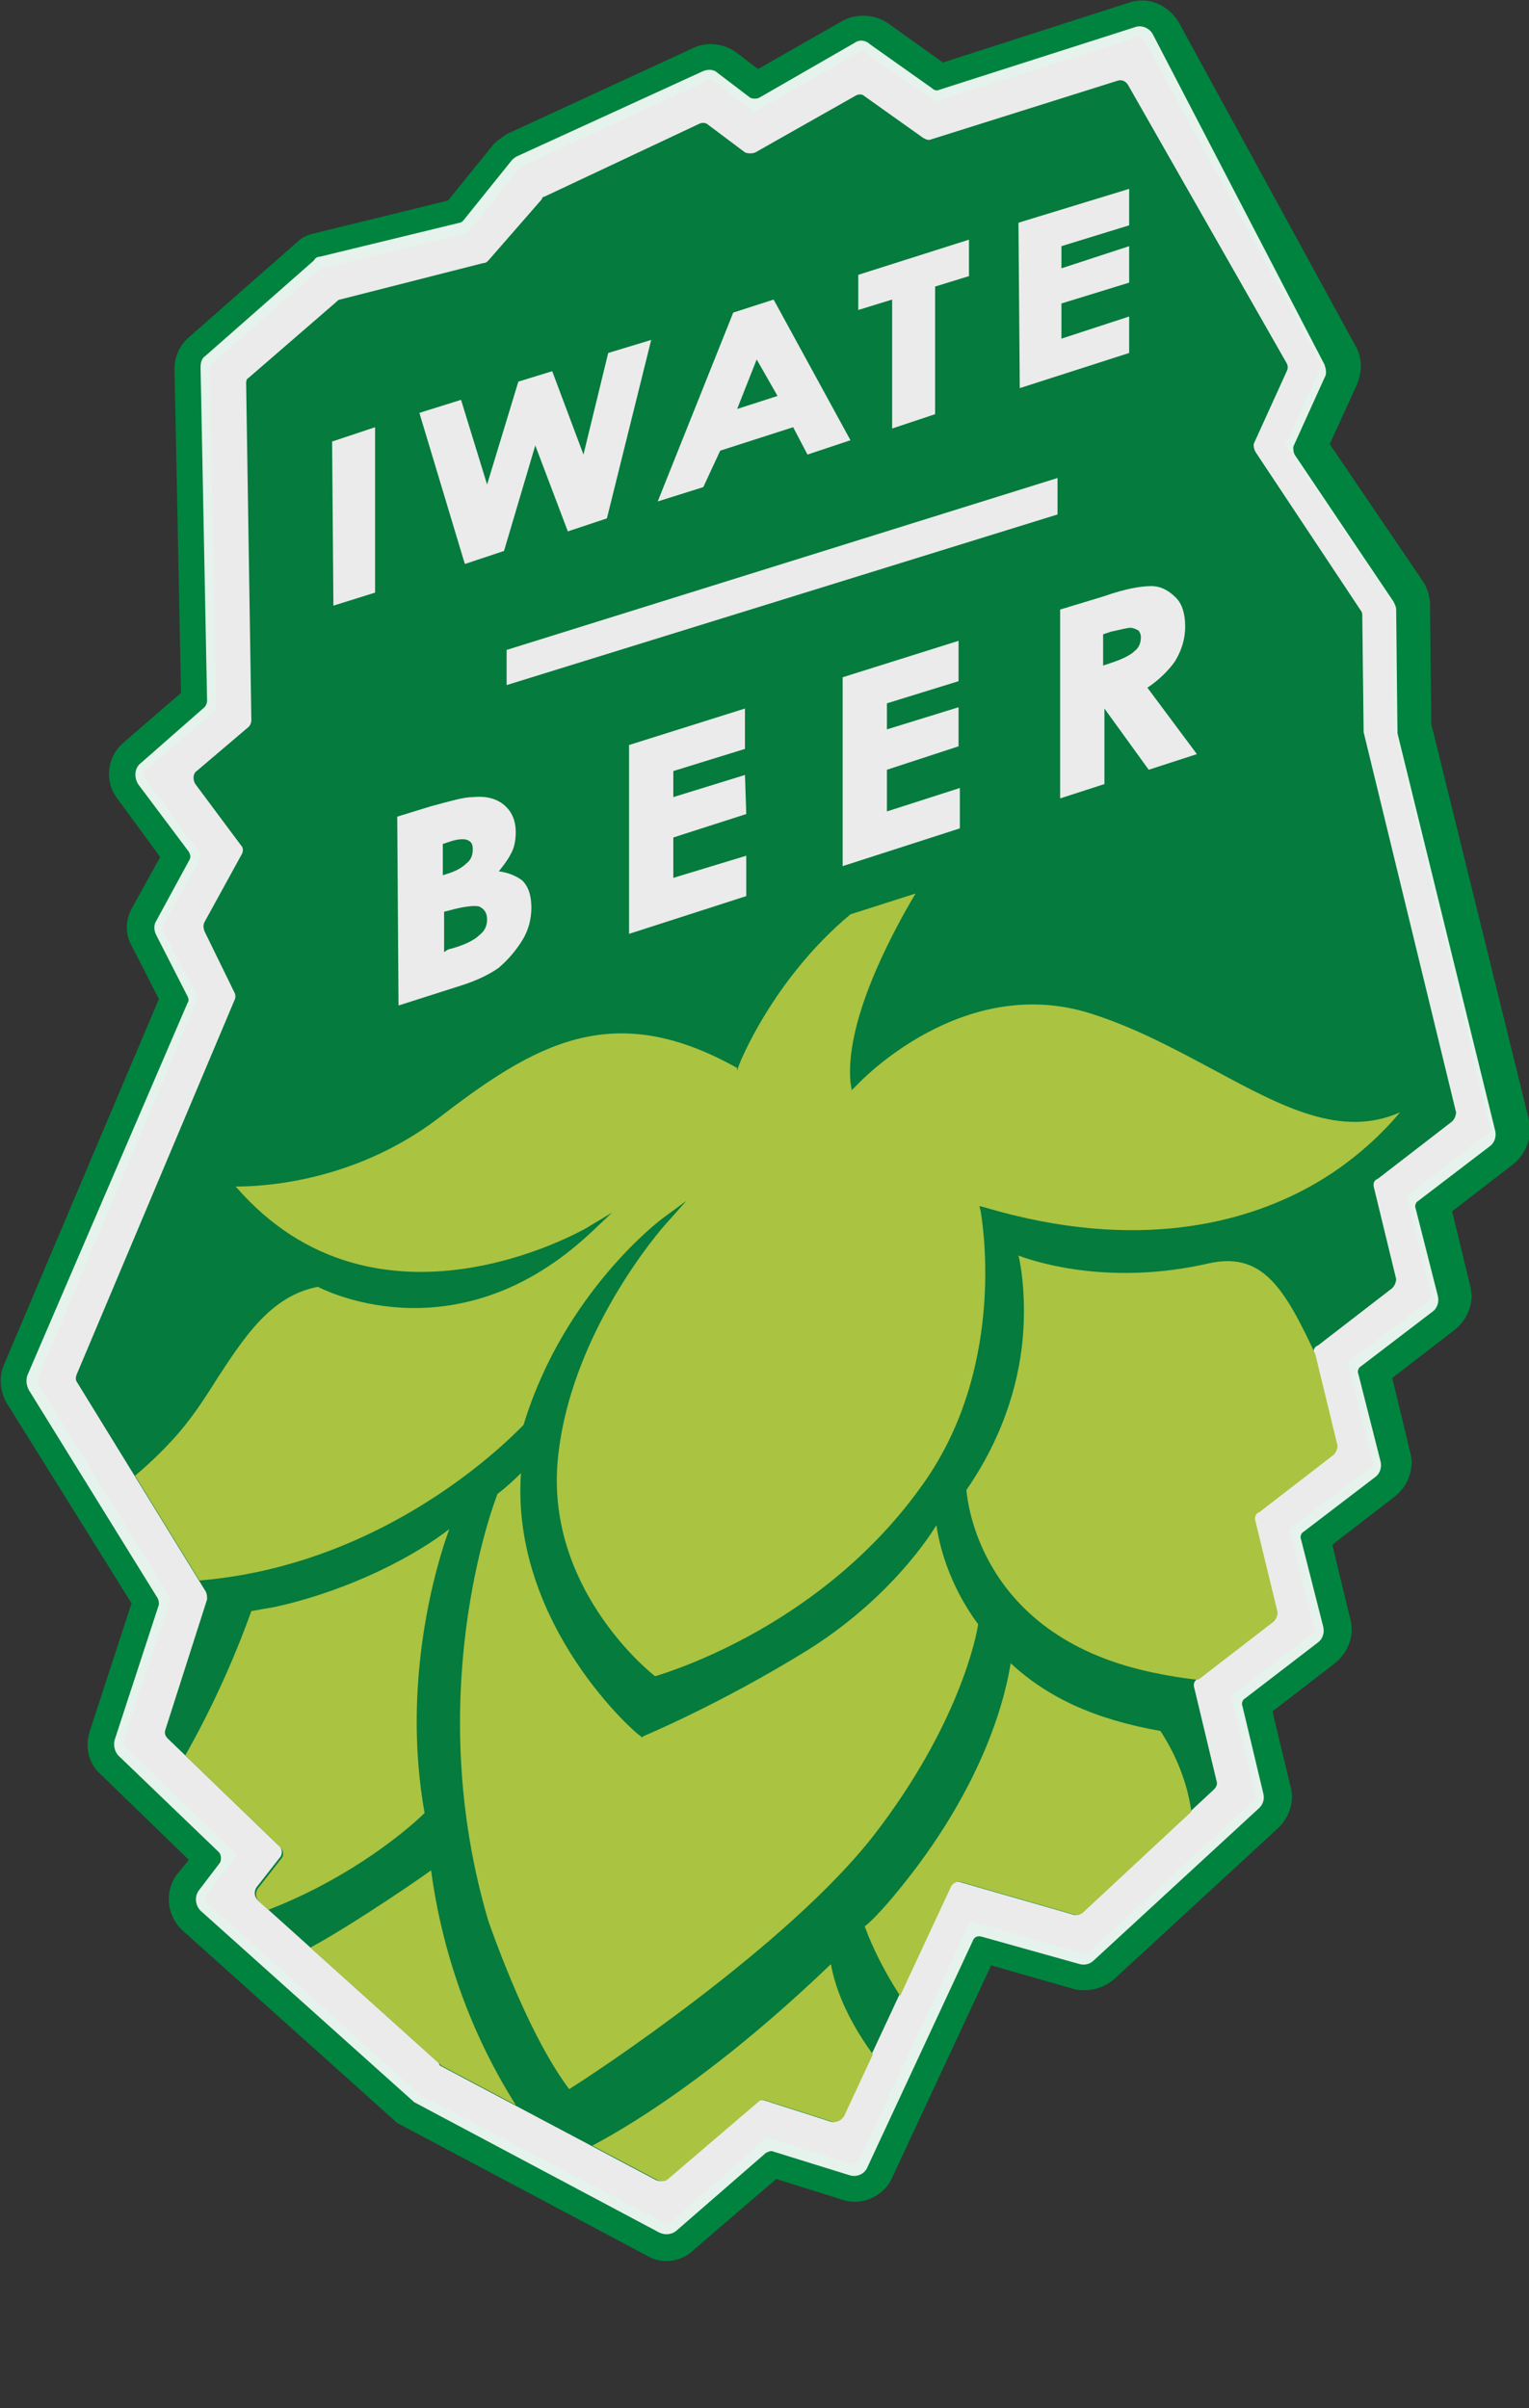 <?xml version="1.0" encoding="utf-8"?>
<!-- Generator: Adobe Illustrator 26.4.1, SVG Export Plug-In . SVG Version: 6.00 Build 0)  -->
<svg version="1.1" id="レイヤー_1" xmlns="http://www.w3.org/2000/svg" xmlns:xlink="http://www.w3.org/1999/xlink" x="0px"
	 y="0px" width="117.4px" height="184.9px" viewBox="0 0 117.4 184.9" style="enable-background:new 0 0 117.4 184.9;"
	 xml:space="preserve">
<rect x="0" y="0" width="117.4" height="184.9" fill="#333333" stroke="none"/>
<style type="text/css">
	.st0{fill:#00833E;}
	.st1{opacity:0.9;}
	.st2{fill:#B7D342;}
	.st3{fill:#FFFFFF;}
	.st4{clip-path:url(#SVGID_00000145749278448694736510000015136653596412443526_);fill:#B7D342;}
</style>
<g>
	<path class="st0" d="M51.2,173.6c-0.5,0-1-0.1-1.5-0.4L30.5,163L14,148.2c-1.2-1.1-1.4-3-0.4-4.3l0.9-1.1l-6.8-6.6
		c-0.9-0.8-1.2-2.1-0.8-3.3l3.2-9.8l-9.6-15.4c-0.5-0.9-0.6-2-0.2-2.9l11.9-28.1l-2.1-4.1c-0.5-0.9-0.5-2,0.1-3l2.1-3.8l-3.3-4.5
		c-1-1.3-0.8-3.2,0.5-4.3l4.4-3.8l-0.5-24.9c0-0.9,0.4-1.8,1.1-2.4l8.3-7.3c0.4-0.4,0.9-0.6,1.4-0.7l10.2-2.5l3.4-4.2
		c0.3-0.4,0.7-0.6,1.1-0.9l14.3-6.6c1-0.5,2.3-0.4,3.3,0.3l1.7,1.3l6.5-3.7c1.1-0.6,2.5-0.5,3.5,0.2l4.2,3l14.3-4.6
		c1.5-0.5,3,0.2,3.8,1.5l13.6,24.9c0.5,0.9,0.5,1.9,0.1,2.9l-2.1,4.6l7.2,10.6c0.3,0.5,0.5,1.1,0.5,1.7l0.1,9.2l7.5,30.4
		c0.3,1.2-0.2,2.5-1.1,3.3l-4.8,3.7l1.4,5.8c0.3,1.2-0.2,2.5-1.2,3.3l-4.8,3.7l1.4,5.8c0.3,1.2-0.2,2.5-1.2,3.3l-4.8,3.7l1.4,5.8
		c0.3,1.2-0.2,2.5-1.2,3.3l-4.8,3.7l1.4,5.8c0.3,1.1-0.1,2.3-0.9,3.1l-12.7,11.7c-0.6,0.5-1.4,0.8-2.2,0.8l0,0c-0.3,0-0.6,0-0.9-0.1
		l-6.3-1.8l-7.6,16.3c-0.6,1.4-2.3,2.2-3.8,1.7l-5.1-1.6l-6.4,5.5C52.7,173.3,51.9,173.6,51.2,173.6z M32.2,160.8l18.8,9.9
		c0.2,0.1,0.3,0.1,0.4,0l7.5-6.6l6.6,2.1c0.2,0,0.4-0.1,0.4-0.2l8.6-18.5l8.7,2.5c0.2,0,0.3,0,0.4-0.1l12.7-11.7
		c0.1-0.1,0.1-0.2,0.1-0.4l-1.9-7.6l6.3-4.8c0.1-0.1,0.2-0.2,0.1-0.4l-1.9-7.6l6.3-4.8c0.1-0.1,0.2-0.2,0.1-0.4l-1.9-7.6l6.3-4.8
		c0.1-0.1,0.2-0.2,0.1-0.4l-1.9-7.6l6.3-4.8c0.1-0.1,0.2-0.2,0.1-0.4L107,55.7l-0.1-9.4c0-0.1,0-0.1-0.1-0.2l-8.1-11.9l2.7-6
		c0-0.1,0-0.2,0-0.3L87.8,3c-0.1-0.1-0.2-0.2-0.3-0.2l-15.7,5L66.4,4c-0.2-0.1-0.3-0.1-0.4,0l-8.1,4.6l-3.2-2.4
		c-0.2-0.1-0.3-0.1-0.4,0L40,12.8c-0.1,0-0.1,0.1-0.1,0.1l-4,5l-11.2,2.7c-0.1,0-0.1,0-0.2,0.1l-8.3,7.3c-0.1,0.1-0.1,0.2-0.1,0.3
		l0.5,26.2l-5.5,4.7c-0.1,0.1-0.2,0.3,0,0.5l4.4,6l-3,5.4c-0.1,0.1-0.1,0.2,0,0.3l2.7,5.2L2.9,105.9c0,0.1,0,0.2,0,0.3l10.2,16.5
		l-3.6,11c0,0.1,0,0.3,0.1,0.4l8.6,8.3l-2.4,3.1c-0.1,0.1-0.1,0.4,0,0.5L32.2,160.8z"/>
	<g class="st1">
		<path class="st2" d="M26.1,142.7C26.1,142.7,26.1,142.7,26.1,142.7C26.1,142.7,26.1,142.7,26.1,142.7
			C26.1,142.7,26.2,142.7,26.1,142.7C26.1,142.7,26.1,142.7,26.1,142.7"/>
		<path class="st3" d="M115.9,86.2l-7.5-30.5l-0.1-9.4c0-0.3-0.1-0.7-0.3-1L100.3,34l2.4-5.3c0.2-0.5,0.2-1.1-0.1-1.6L89.1,2.3
			c-0.4-0.7-1.3-1.1-2.1-0.8L72,6.3l-4.8-3.4c-0.6-0.4-1.3-0.5-1.9-0.1L58,6.9l-2.5-1.9c-0.5-0.4-1.2-0.5-1.8-0.2l-14.2,6.6
			c-0.2,0.1-0.5,0.3-0.6,0.5l-3.7,4.6l-10.7,2.6c-0.3,0.1-0.6,0.2-0.8,0.4l-8.3,7.3c-0.4,0.3-0.6,0.8-0.6,1.4l0.5,25.6l-4.9,4.3
			c-0.7,0.6-0.8,1.7-0.3,2.4l3.9,5.2l-2.5,4.6c-0.3,0.5-0.3,1.1,0,1.6l2.4,4.7L1.6,105.3c-0.2,0.5-0.2,1.1,0.1,1.6l9.9,16l-3.4,10.4
			c-0.2,0.6,0,1.4,0.5,1.8l7.7,7.4l-1.6,2.1c-0.6,0.7-0.5,1.8,0.2,2.4l16.5,14.7l18.9,10c0.3,0.1,0.5,0.2,0.8,0.2
			c0.4,0,0.8-0.1,1.2-0.4l7-6l5.8,1.8c0.9,0.3,1.8-0.1,2.1-0.9l8.1-17.4l7.5,2.1c0.6,0.2,1.2,0,1.7-0.4l12.7-11.7
			c0.5-0.4,0.7-1.1,0.5-1.7l-1.6-6.7l5.6-4.2c0.6-0.4,0.8-1.1,0.6-1.8l-1.7-6.7l5.5-4.2c0.6-0.4,0.8-1.1,0.6-1.8l-1.7-6.7l5.5-4.2
			c0.6-0.4,0.8-1.1,0.7-1.8l-1.7-6.7l5.5-4.2C115.8,87.6,116.1,86.9,115.9,86.2"/>
		<path class="st0" d="M51.2,172.8c-0.4,0-0.8-0.1-1.1-0.3l-18.9-10c0,0-0.1-0.1-0.1-0.1l-16.5-14.7c-0.9-0.8-1.1-2.3-0.3-3.2
			l1.3-1.7l-7.3-7.1c-0.7-0.6-0.9-1.6-0.6-2.5l3.3-10.1l-9.7-15.7c-0.4-0.7-0.5-1.5-0.2-2.2L13,76.6l-2.3-4.4
			c-0.4-0.7-0.3-1.5,0-2.2l2.3-4.2l-3.7-4.9c-0.7-1-0.6-2.4,0.4-3.2l4.7-4.1l-0.5-25.3c0-0.7,0.3-1.4,0.8-1.8l8.3-7.3
			c0.3-0.3,0.7-0.5,1.1-0.5L34.8,16l3.6-4.4c0.2-0.3,0.5-0.5,0.8-0.6l14.2-6.6c0.8-0.4,1.8-0.3,2.4,0.3L58,6.2l7-4
			c0.8-0.5,1.8-0.4,2.6,0.1l4.5,3.3l14.7-4.7C87.9,0.6,89,1.1,89.6,2l13.6,24.8c0.4,0.7,0.4,1.5,0.1,2.1l-2.2,5l7.4,11
			c0.3,0.4,0.4,0.8,0.4,1.3l0.1,9.3l7.5,30.5c0.2,0.9-0.1,1.9-0.9,2.5l-5.2,4l1.6,6.4c0.2,0.9-0.1,1.9-0.9,2.5l-5.2,4l1.6,6.3
			c0.2,0.9-0.1,1.9-0.9,2.5l-5.2,4l1.6,6.3c0.2,0.9-0.1,1.9-0.9,2.5l-5.2,4l1.5,6.3c0.2,0.8-0.1,1.7-0.7,2.3L85,151.3
			c-0.4,0.4-1,0.6-1.6,0.6l0,0c-0.2,0-0.5,0-0.7-0.1l-7-2l-7.9,16.9c-0.5,1.1-1.8,1.6-2.9,1.3l-5.5-1.7l-6.7,5.8
			C52.3,172.6,51.7,172.8,51.2,172.8z M31.8,161.4l18.8,10c0.4,0.2,0.9,0.2,1.3-0.1l6.9-6c0.2-0.1,0.4-0.2,0.6-0.1l5.8,1.8
			c0.6,0.2,1.2-0.1,1.4-0.6l8.1-17.4c0.1-0.3,0.4-0.4,0.7-0.3l7.5,2.1c0.4,0.1,0.8,0,1.1-0.3l12.7-11.7c0.3-0.3,0.4-0.7,0.3-1.1
			l-1.6-6.7c-0.1-0.2,0-0.5,0.2-0.6l5.6-4.3c0.4-0.3,0.5-0.8,0.4-1.2l-1.7-6.7c-0.1-0.2,0-0.5,0.2-0.6l5.5-4.2
			c0.4-0.3,0.5-0.8,0.4-1.2l-1.7-6.7c-0.1-0.2,0-0.5,0.2-0.6l5.5-4.2c0.4-0.3,0.5-0.8,0.4-1.2l-1.7-6.7c-0.1-0.2,0-0.5,0.2-0.6
			l5.5-4.2c0.4-0.3,0.5-0.8,0.4-1.2l-7.5-30.5c0,0,0-0.1,0-0.1l-0.1-9.4c0-0.2-0.1-0.4-0.2-0.6l-7.6-11.3c-0.1-0.2-0.1-0.4-0.1-0.6
			l2.4-5.3c0.2-0.3,0.1-0.7,0-1L88.5,2.6c-0.3-0.5-0.9-0.7-1.4-0.5l-15,4.8c-0.2,0.1-0.4,0-0.5-0.1l-4.8-3.4C66.5,3.1,66,3,65.6,3.3
			l-7.3,4.2c-0.2,0.1-0.5,0.1-0.7,0l-2.5-1.9c-0.3-0.3-0.8-0.3-1.2-0.1L39.7,12c-0.2,0.1-0.3,0.2-0.4,0.3l-3.7,4.6
			c-0.1,0.1-0.2,0.2-0.3,0.2l-10.7,2.6c-0.2,0-0.4,0.1-0.5,0.3l-8.3,7.3c-0.3,0.2-0.4,0.5-0.4,0.9l0.5,25.6c0,0.2-0.1,0.4-0.2,0.5
			l-4.9,4.3c-0.5,0.4-0.5,1.1-0.2,1.6l3.9,5.2c0.1,0.2,0.2,0.4,0,0.7l-2.5,4.6c-0.2,0.3-0.2,0.7,0,1.1l2.4,4.7
			c0.1,0.2,0.1,0.4,0,0.5L2.1,105.6c-0.1,0.3-0.1,0.7,0.1,1.1l9.9,16c0.1,0.2,0.1,0.3,0.1,0.5l-3.4,10.4c-0.1,0.4,0,0.9,0.3,1.2
			l7.7,7.4c0.2,0.2,0.2,0.6,0.1,0.8l-1.6,2.1c-0.4,0.5-0.3,1.2,0.1,1.6L31.8,161.4z"/>
		<path class="st0" d="M33.8,158.6l16.6,8.8c0.3,0.1,0.6,0.1,0.8-0.1l6.9-5.9c0.2-0.2,0.4-0.2,0.7-0.1l5,1.6
			c0.3,0.1,0.7-0.1,0.9-0.4l8.2-17.6c0.1-0.3,0.5-0.5,0.8-0.4l8.7,2.5c0.2,0.1,0.5,0,0.7-0.2l10.1-9.4c0.2-0.2,0.3-0.4,0.2-0.7
			l-1.7-7.1c-0.1-0.3,0-0.6,0.3-0.7l5.7-4.4c0.2-0.2,0.3-0.5,0.3-0.7l-1.7-7c-0.1-0.3,0-0.6,0.3-0.7l5.7-4.4
			c0.2-0.2,0.3-0.5,0.3-0.7l-1.7-7c-0.1-0.3,0-0.6,0.3-0.7l5.7-4.4c0.2-0.2,0.3-0.5,0.3-0.7l-1.7-7c-0.1-0.3,0-0.6,0.3-0.7l5.7-4.4
			c0.2-0.2,0.3-0.5,0.3-0.7l-7.1-29.2c0-0.1,0-0.1,0-0.2l-0.1-8.7c0-0.1,0-0.3-0.1-0.4l-8.1-12.2c-0.1-0.2-0.2-0.5-0.1-0.7l2.5-5.5
			c0.1-0.2,0.1-0.4,0-0.6L86.6,6.5c-0.2-0.3-0.5-0.4-0.8-0.3l-14.3,4.5c-0.2,0.1-0.4,0-0.6-0.1l-4.5-3.2c-0.2-0.2-0.5-0.2-0.8,0
			l-7.6,4.3c-0.2,0.1-0.6,0.1-0.8,0l-2.8-2.1c-0.2-0.2-0.5-0.2-0.7-0.1l-11.9,5.6c-0.1,0-0.2,0.1-0.2,0.2L37.5,20
			c-0.1,0.1-0.2,0.2-0.4,0.2L26.1,23c-0.1,0-0.2,0.1-0.3,0.2L19.1,29c-0.2,0.1-0.2,0.3-0.2,0.5l0.4,25.8c0,0.2-0.1,0.4-0.2,0.5
			l-4,3.4c-0.3,0.2-0.3,0.7-0.1,1l3.5,4.7c0.2,0.2,0.2,0.5,0,0.8l-2.8,5.1c-0.1,0.2-0.1,0.4,0,0.7l2.3,4.7c0.1,0.2,0.1,0.4,0,0.6
			L5.9,105.5c-0.1,0.2-0.1,0.5,0,0.6l9.9,16.1c0.1,0.2,0.1,0.4,0.1,0.6l-3.2,10c-0.1,0.3,0,0.5,0.2,0.7l8.5,8.2
			c0.3,0.2,0.3,0.7,0.1,0.9l-1.8,2.3c-0.2,0.3-0.2,0.7,0.1,1l13.9,12.5C33.7,158.5,33.8,158.6,33.8,158.6"/>
		<g>
			<defs>
				<path id="SVGID_1_" d="M85.8,6.2l-14.3,4.5c-0.2,0.1-0.5,0-0.6-0.1l-4.5-3.2c-0.2-0.2-0.5-0.2-0.8,0l-7.6,4.3
					c-0.2,0.1-0.6,0.1-0.8,0l-2.8-2.1c-0.2-0.2-0.5-0.2-0.7-0.1l-11.9,5.5c-0.1,0-0.2,0.1-0.3,0.2L37.5,20c-0.1,0.1-0.2,0.2-0.4,0.2
					L26.1,23c-0.1,0-0.2,0.1-0.3,0.2L19.1,29c-0.2,0.1-0.2,0.3-0.2,0.5l0.4,25.8c0,0.2-0.1,0.4-0.2,0.5l-4,3.4
					c-0.3,0.2-0.3,0.7-0.1,1l3.5,4.7c0.2,0.2,0.2,0.5,0,0.8l-2.8,5.1c-0.1,0.2-0.1,0.4,0,0.7l2.3,4.7c0.1,0.2,0.1,0.4,0,0.6
					L5.9,105.5c-0.1,0.2-0.1,0.5,0.1,0.7l9.9,16.1c0.1,0.2,0.1,0.4,0.1,0.6l-3.2,10c-0.1,0.3,0,0.5,0.2,0.7l8.5,8.2
					c0.3,0.3,0.3,0.7,0.1,0.9l-1.8,2.3c-0.2,0.3-0.2,0.7,0.1,1l13.9,12.5c0,0,0.1,0.1,0.1,0.1l16.6,8.8c0.3,0.1,0.6,0.1,0.8-0.1
					l6.9-5.9c0.2-0.2,0.4-0.2,0.7-0.1l5,1.6c0.3,0.1,0.7-0.1,0.9-0.4l8.2-17.6c0.1-0.3,0.5-0.5,0.8-0.4l8.7,2.5
					c0.2,0.1,0.5,0,0.7-0.2l10.1-9.4c0.2-0.2,0.3-0.4,0.2-0.7l-1.7-7.1c-0.1-0.3,0-0.6,0.3-0.7l5.7-4.4c0.2-0.2,0.3-0.5,0.3-0.7
					l-1.7-7c-0.1-0.3,0-0.6,0.3-0.7l5.7-4.4c0.2-0.2,0.3-0.5,0.3-0.7l-1.7-7c-0.1-0.3,0-0.6,0.3-0.7l5.7-4.4
					c0.2-0.2,0.3-0.5,0.3-0.7l-1.7-7c-0.1-0.3,0-0.6,0.3-0.7l5.7-4.4c0.2-0.2,0.3-0.5,0.3-0.7l-7.1-29.2c0,0,0-0.1,0-0.2l-0.1-8.7
					c0-0.1,0-0.3-0.1-0.4l-8.1-12.2c-0.1-0.2-0.2-0.5-0.1-0.7l2.5-5.5c0.1-0.2,0.1-0.4,0-0.6L86.6,6.5c-0.1-0.2-0.4-0.4-0.6-0.4
					C86,6.1,85.9,6.1,85.8,6.2"/>
			</defs>
			<clipPath id="SVGID_00000081632067557475509950000016861744629642080694_">
				<use xlink:href="#SVGID_1_"  style="overflow:visible;"/>
			</clipPath>
			<path style="clip-path:url(#SVGID_00000081632067557475509950000016861744629642080694_);fill:#B7D342;" d="M40.2,109.4
				c3.1-10.2,10.6-15.8,10.6-15.8l1.9-1.4l-1.6,1.8c-0.1,0.1-7.5,8.4-8.3,18.4c-0.7,9.4,6.6,15.6,7.5,16.3c1.3-0.4,13-4,20.6-14.8
				c6.6-9.3,4.4-20.8,4.4-20.9l-0.1-0.4l0.4,0.1c11.8,3.5,20,1.1,24.8-1.5c3.7-2,6.1-4.6,7.1-5.8c-4.5,2-9-0.4-14.2-3.2
				c-3-1.6-6.1-3.3-9.6-4.4c-9.9-3.1-17.8,5.4-17.9,5.5l-0.4,0.4l-0.1-0.6c-0.4-4.5,2.8-10.8,5-14.5l-5,1.6c-6,5-8.6,11.6-8.6,11.7
				l-0.1,0.3L56.6,82c-9.6-5.4-15.6-1.8-23,3.9c-6.5,4.9-13.5,5.2-15.5,5.2c10.8,12.5,26.7,3.3,26.9,3.2l2-1.2l-1.7,1.6
				c-10,9.3-19.9,4.6-20.9,4.1c-3.6,0.7-5.6,3.8-7.7,7c-1,1.6-2.1,3.3-3.5,4.8c-4.6,5-10.7,8-12.6,8.9
				C23.4,127.1,39.3,110.3,40.2,109.4"/>
			<path style="clip-path:url(#SVGID_00000081632067557475509950000016861744629642080694_);fill:#B7D342;" d="M89.8,147.4
				c4.2-7.3-0.2-13.7-0.7-14.5c-5.1-0.9-8.7-2.6-11.5-5.2c-0.3,1.9-1.7,9.2-9,17.9c-1,1.2-1.8,2-2.2,2.3c0.4,1.2,3.4,8.9,11.7,14.5
				c7.8,5.3,13.2,8.6,14.4,9.4l2.9-10.8c-0.9-0.5-5.3-3.2-6.6-7.3C88.3,151.5,88.6,149.4,89.8,147.4"/>
			<path style="clip-path:url(#SVGID_00000081632067557475509950000016861744629642080694_);fill:#B7D342;" d="M63.8,150.8
				c-12.4,11.9-20.7,15.1-20.8,15.1l-0.2,0.1l-0.1-0.1c-6.4-7.8-8.8-16.3-9.6-22.3c-1.5,1.1-7.9,5.4-10.4,6.5
				c-1.6,5.9,0.1,9.6,1.8,13.1c0.6,1.3,1.3,2.7,1.7,4.2c1.5,4.9,2.6,15.7,2.7,17.6c1.7-0.5,11-3.1,21.8-5.2
				c7.1-1.4,23.6-5.6,23.6-14.7C73.3,164.3,65.1,158,63.8,150.8"/>
			<path style="clip-path:url(#SVGID_00000081632067557475509950000016861744629642080694_);fill:#B7D342;" d="M34.5,117.4
				c-3.5,2.7-8.8,5-13.5,6c-0.6,0.1-1.2,0.2-1.7,0.3c-0.6,1.6-5.8,16.7-16.5,24.9c16.8,2.7,28.7-8.3,29.8-9.4
				C30.8,129.1,33.5,120.1,34.5,117.4"/>
			<path style="clip-path:url(#SVGID_00000081632067557475509950000016861744629642080694_);fill:#B7D342;" d="M40,113.1
				c-0.4,0.4-0.9,0.9-1.8,1.6c-0.4,1-5.8,15.6-0.7,32.8c3.2,9,5.7,12.2,6.2,12.9c1.8-1.1,16.8-11,23.4-19.5c6.5-8.4,7.9-15.3,8-16.2
				c-2.3-3.1-3-6.2-3.2-7.6c-1.1,1.8-4.3,6.1-9.9,9.6c-6.8,4.2-12.6,6.6-12.6,6.6l-0.1,0.1l-0.1-0.1C49,133.3,39.2,124.8,40,113.1"
				/>
			<path style="clip-path:url(#SVGID_00000081632067557475509950000016861744629642080694_);fill:#B7D342;" d="M92.8,97
				c-7.4,1.7-13,0-14.6-0.6c0.2,0.8,0.5,2.7,0.4,5.2c-0.1,3.1-1,7.9-4.4,12.8c0.1,1,1.1,11,13.8,13.9c12.2,2.8,24.3-1.6,26.4-2.4
				c-7-7.8-10.3-15.1-12.7-20.4C98.9,99.4,97.3,96,92.8,97"/>
		</g>
		<polygon class="st3" points="25.6,46.5 28.8,45.5 28.8,32.8 25.5,33.9 		"/>
		<polygon class="st3" points="46.7,27.1 44.8,34.9 42.4,28.5 39.8,29.3 37.4,37.2 35.4,30.7 32.2,31.7 35.6,43 35.7,43.3 
			38.7,42.3 41.1,34.2 43.6,40.8 46.6,39.8 50,26.1 		"/>
		<path class="st3" d="M55.3,34.6l5.6-1.8l1.1,2.1l3.3-1.1l-5.9-10.8l-3.1,1l-5.8,14.5l3.5-1.1L55.3,34.6z M56.6,31.4l1.5-3.8
			l1.6,2.8L56.6,31.4z"/>
		<polygon class="st3" points="65.9,23.8 68.5,23 68.5,32.9 71.8,31.8 71.8,22 74.4,21.2 74.4,18.4 65.9,21.1 		"/>
		<polygon class="st3" points="86.7,24.3 81.5,26 81.5,23.3 86.7,21.7 86.7,18.9 81.5,20.6 81.5,18.9 86.7,17.3 86.7,14.5 
			78.2,17.1 78.3,29.8 86.7,27.1 		"/>
		<polygon class="st3" points="81.2,36.7 38.9,49.9 38.9,52.6 81.2,39.5 		"/>
		<path class="st3" d="M38.3,66.9c0.4-0.5,0.7-0.9,0.9-1.3c0.3-0.5,0.4-1.1,0.4-1.7c0-0.9-0.3-1.6-0.9-2.1c-0.6-0.5-1.4-0.7-2.4-0.6
			c-0.7,0-1.7,0.3-3.2,0.7l-2.6,0.8l0.1,14.5l4.7-1.5c1.3-0.4,2.3-0.9,3-1.4c0.7-0.6,1.3-1.3,1.8-2.1c0.5-0.8,0.7-1.7,0.7-2.5
			c0-0.9-0.2-1.6-0.7-2.1C39.7,67.3,39.1,67,38.3,66.9 M34,67.2l0-2.4l0.6-0.2c0.6-0.2,1.1-0.2,1.3-0.1c0.2,0.1,0.4,0.2,0.4,0.7
			c0,0.4-0.1,0.8-0.5,1.1c-0.3,0.3-0.8,0.6-1.5,0.8L34,67.2z M34.1,73.1l0-3.1l0.4-0.1c1.1-0.3,1.9-0.4,2.3-0.3
			c0.4,0.2,0.6,0.5,0.6,1c0,0.5-0.2,0.9-0.6,1.2c-0.4,0.4-1.2,0.8-2.4,1.1L34.1,73.1z"/>
		<polygon class="st3" points="48.3,71.7 57.3,68.8 57.3,65.7 51.7,67.4 51.7,64.3 57.3,62.5 57.2,59.5 51.7,61.2 51.7,59.2 
			57.2,57.5 57.2,54.4 48.3,57.2 		"/>
		<polygon class="st3" points="64.7,66.5 73.7,63.6 73.7,60.5 68.1,62.3 68.1,59.1 73.6,57.3 73.6,54.3 68.1,56 68.1,54 73.6,52.3 
			73.6,49.2 64.7,52 		"/>
		<path class="st3" d="M88.1,52.8c0.9-0.6,1.6-1.3,2.1-2c0.5-0.8,0.8-1.7,0.8-2.7c0-0.9-0.2-1.7-0.7-2.2c-0.5-0.5-1.1-0.9-1.9-0.9
			c-0.8,0-2,0.2-3.7,0.8l-3.3,1l0,14.5l3.4-1.1l0-5.8l3.4,4.7l3.7-1.2L88.1,52.8z M86.8,48.2L86.8,48.2c0.2,0,0.4,0.1,0.6,0.2
			c0.1,0.1,0.2,0.3,0.2,0.5c0,0.4-0.1,0.8-0.5,1.1c-0.3,0.3-0.9,0.6-1.8,0.9l-0.6,0.2l0-2.4l0.6-0.2C86.2,48.3,86.6,48.2,86.8,48.2"
			/>
	</g>
</g>
</svg>
